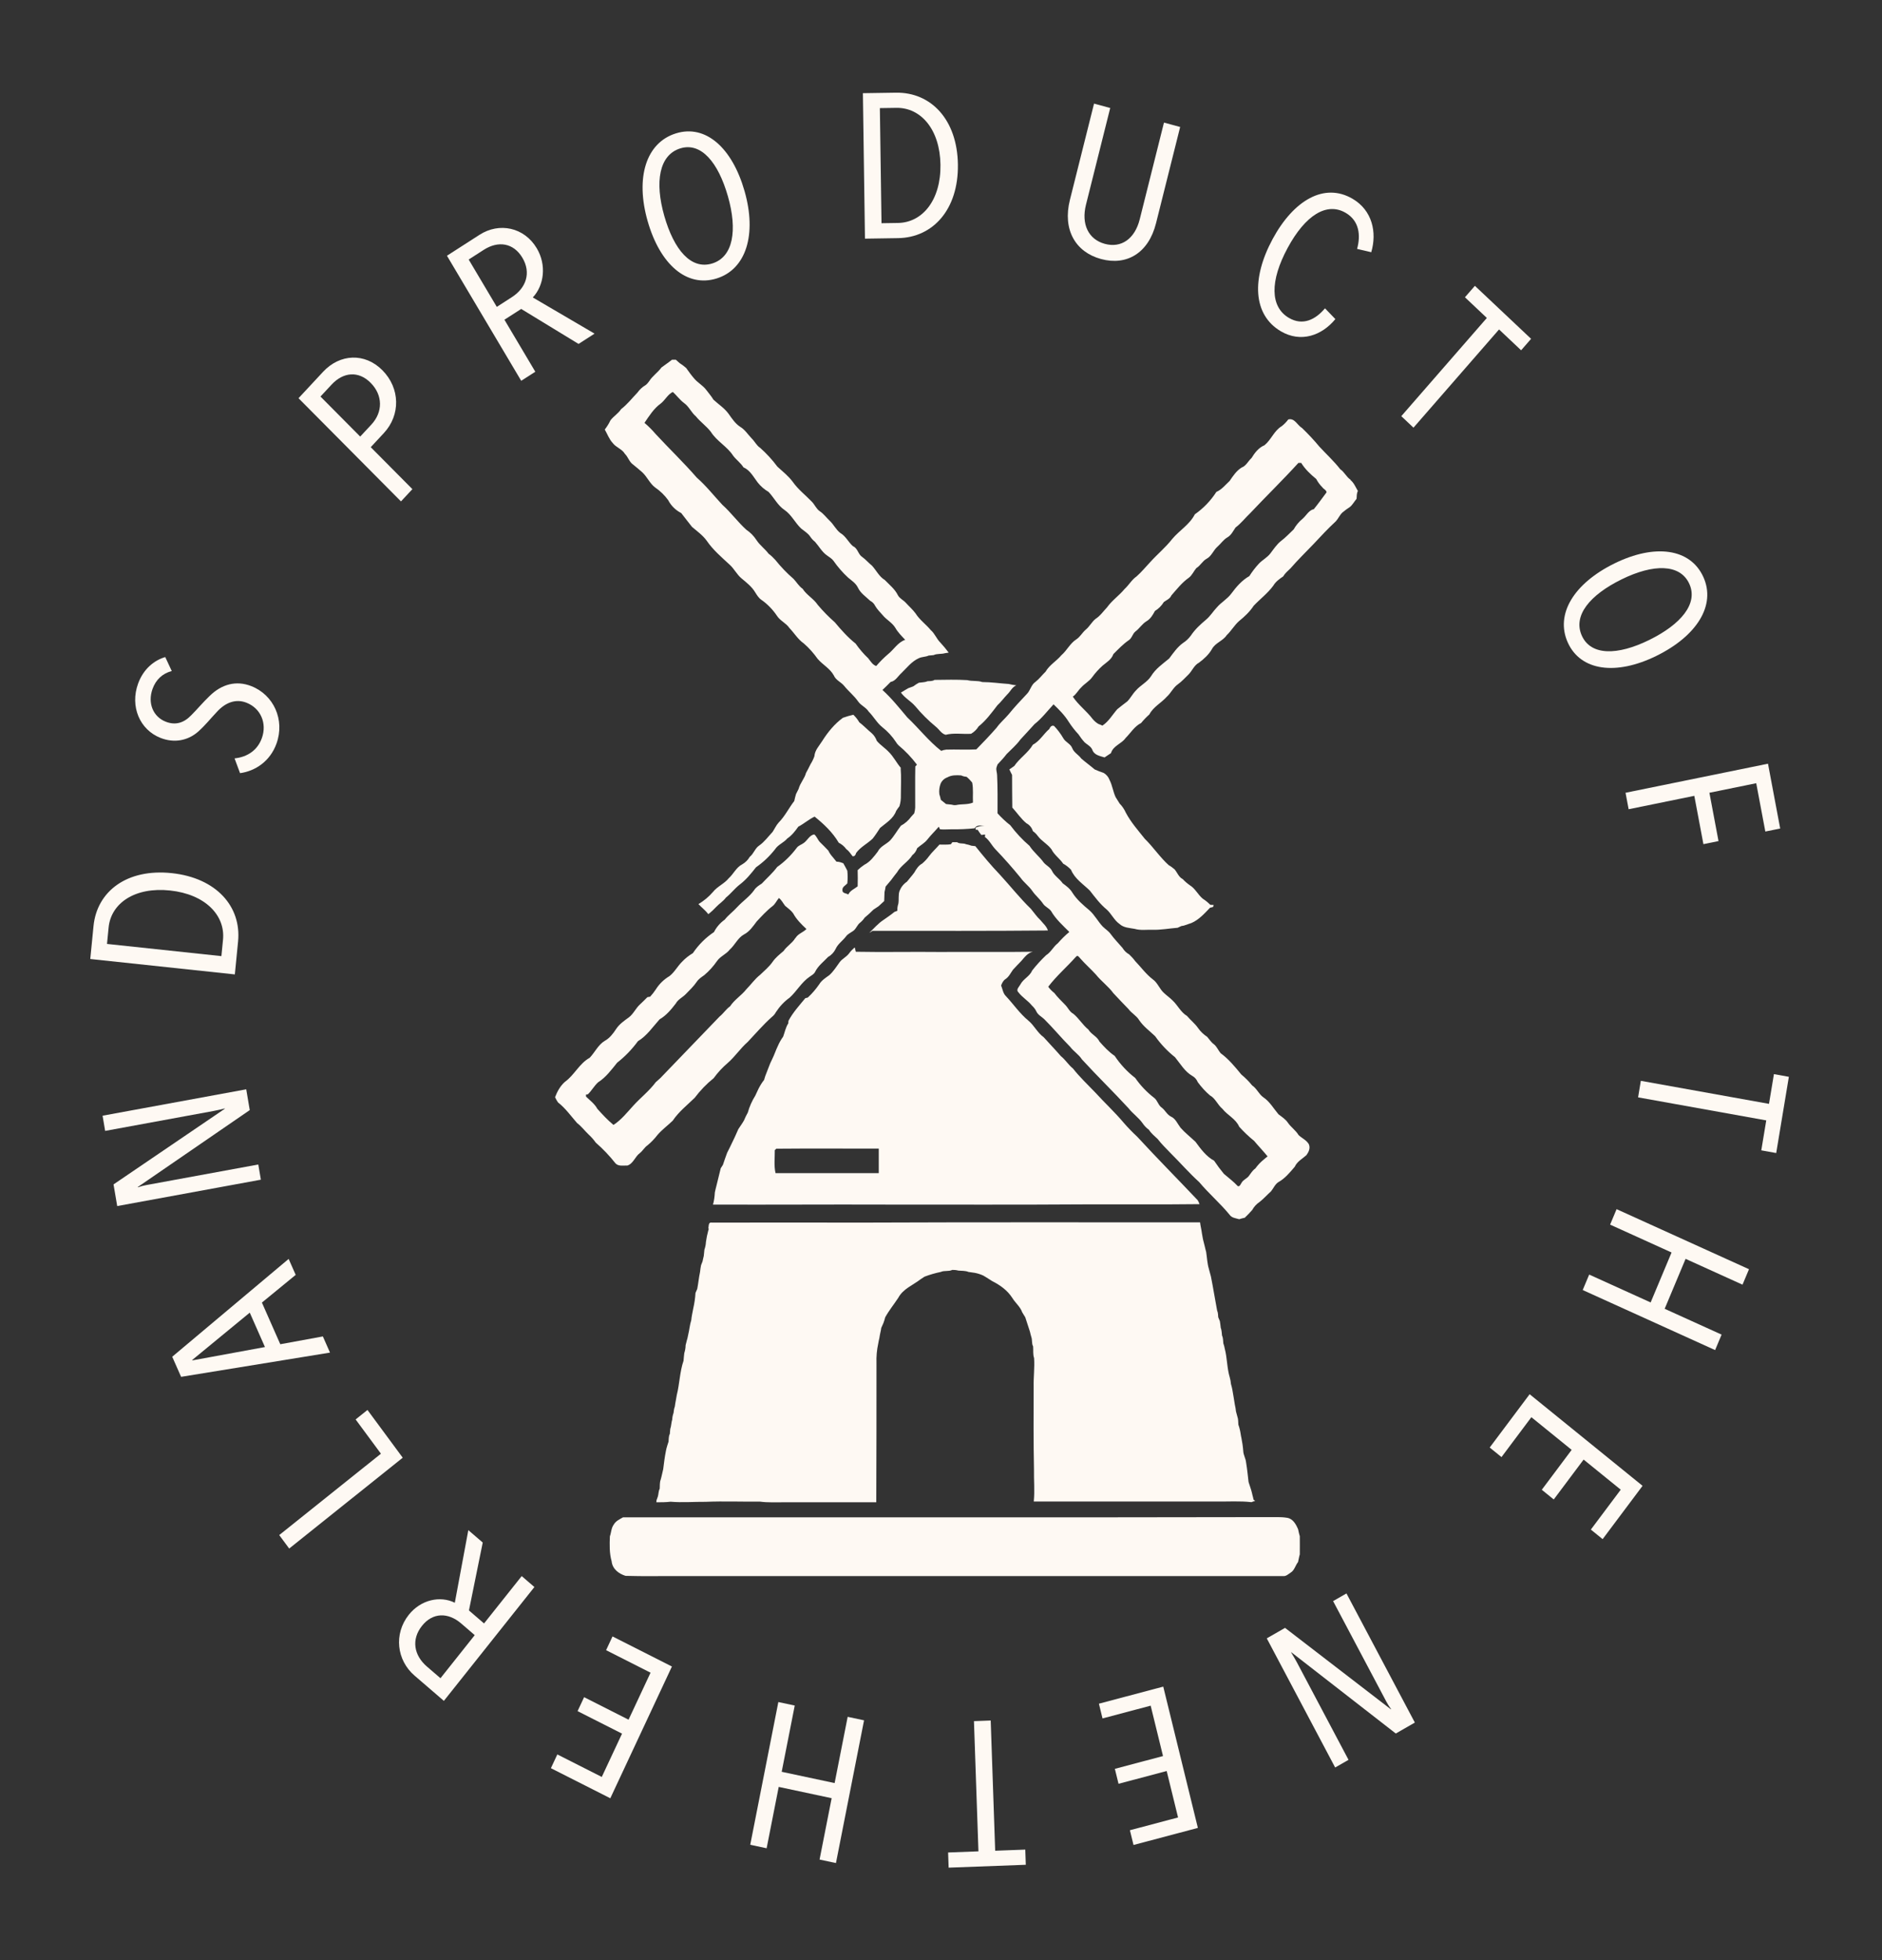 <svg width="147" height="153" viewBox="0 0 147 153" fill="none" xmlns="http://www.w3.org/2000/svg">
<rect x="0" y="0" width="147" height="153" fill="#333333" stroke="none"/>
<path d="M23.317 31.084L25.233 29.025C26.547 27.614 28.495 27.519 29.866 28.899C31.262 30.305 31.296 32.395 29.982 33.806L28.958 34.907L32.211 38.182L31.32 39.14L23.317 31.084ZM25.032 30.954L28.135 34.079L29.003 33.147C29.919 32.163 29.91 30.849 28.95 29.883C28.003 28.93 26.815 29.038 25.899 30.022L25.032 30.954Z" fill="#FEF9F3"/>
<path d="M45.19 26.847L40.71 24.116L40.591 24.193L39.4 24.957L41.812 29.018L40.711 29.725L34.911 19.963L37.456 18.328C39.003 17.333 40.952 17.741 41.928 19.383C42.696 20.676 42.51 22.266 41.616 23.219L46.44 26.044L45.19 26.847ZM38.804 23.954L39.979 23.198C41.096 22.481 41.502 21.296 40.806 20.125C40.11 18.954 38.915 18.777 37.784 19.503L36.608 20.259L38.804 23.954Z" fill="#FEF9F3"/>
<path d="M52.801 10.41C55.116 9.693 57.188 11.533 58.156 14.917C59.124 18.301 58.284 21.023 55.969 21.739C53.637 22.46 51.554 20.643 50.586 17.259C49.618 13.875 50.453 11.136 52.801 10.41ZM53.137 11.583C51.481 12.095 51.128 14.204 51.887 16.857C52.646 19.509 53.977 21.078 55.633 20.566C57.272 20.058 57.614 17.972 56.855 15.319C56.096 12.667 54.759 11.081 53.137 11.583Z" fill="#FEF9F3"/>
<path d="M67.399 7.274L69.981 7.235C72.722 7.192 74.769 9.337 74.82 12.838C74.87 16.34 72.884 18.547 70.143 18.589L67.561 18.629L67.399 7.274ZM68.725 8.439L68.853 17.424L70.144 17.404C72.054 17.374 73.497 15.618 73.458 12.859C73.418 10.1 71.926 8.39 70.016 8.419L68.725 8.439Z" fill="#FEF9F3"/>
<path d="M92.18 9.912L90.295 17.427C89.71 19.76 88 20.762 86.002 20.22C84.005 19.678 82.984 17.935 83.569 15.602L85.454 8.088L86.717 8.43L84.824 15.979C84.441 17.506 85.019 18.689 86.299 19.036C87.58 19.384 88.64 18.645 89.023 17.118L90.916 9.57L92.18 9.912Z" fill="#FEF9F3"/>
<path d="M105.645 15.516C107.187 16.418 107.565 18.134 107.106 19.688L106 19.43C106.291 18.372 106.179 17.241 105.11 16.616C103.629 15.75 101.956 16.799 100.577 19.351C99.189 21.918 99.195 23.95 100.676 24.816C101.761 25.45 102.756 24.947 103.493 24.067L104.303 24.909C103.246 26.196 101.608 26.773 100.05 25.863C97.852 24.577 97.744 21.729 99.401 18.663C101.05 15.614 103.446 14.23 105.645 15.516Z" fill="#FEF9F3"/>
<path d="M118.812 27.343L117.088 25.717L110.405 33.384L109.453 32.486L116.135 24.819L114.424 23.205L115.202 22.312L119.591 26.449L118.812 27.343Z" fill="#FEF9F3"/>
<path d="M133.046 45.04C134.049 47.246 132.537 49.644 129.379 51.198C126.22 52.751 123.465 52.372 122.462 50.166C121.452 47.944 122.94 45.538 126.099 43.984C129.257 42.431 132.028 42.802 133.046 45.04ZM131.951 45.578C131.233 44.001 129.139 44.006 126.663 45.224C124.186 46.442 122.84 48.05 123.557 49.628C124.267 51.19 126.339 51.175 128.815 49.958C131.291 48.74 132.654 47.124 131.951 45.578Z" fill="#FEF9F3"/>
<path d="M137.887 64.909L137.176 61.138L133.519 61.883L134.23 65.655L133.051 65.895L132.34 62.123L127.21 63.169L126.968 61.883L138.095 59.615L139.048 64.673L137.887 64.909Z" fill="#FEF9F3"/>
<path d="M137.571 89.796L137.959 87.458L127.949 85.66L128.163 84.369L138.173 86.167L138.559 83.846L139.725 84.056L138.737 90.006L137.571 89.796Z" fill="#FEF9F3"/>
<path d="M123.623 100.7L124.129 99.493L128.929 101.669L130.563 97.77L125.763 95.594L126.269 94.387L136.611 99.075L136.105 100.282L131.659 98.266L130.025 102.165L134.471 104.18L133.965 105.388L123.623 100.7Z" fill="#FEF9F3"/>
<path d="M124.259 119.399L126.593 116.285L123.694 113.935L121.36 117.048L120.426 116.291L122.76 113.177L119.613 110.626L117.279 113.74L116.359 112.994L119.478 108.833L128.298 115.984L125.179 120.145L124.259 119.399Z" fill="#FEF9F3"/>
<path d="M98.945 127.89L100.373 127.072L108.646 133.435L108.653 133.411C108.515 133.225 108.392 133.031 108.284 132.828L104.126 124.982L105.17 124.384L110.512 134.464L109.023 135.318L100.86 128.973L100.853 128.998C101.009 129.255 101.157 129.496 101.298 129.762L105.331 137.373L104.287 137.971L98.945 127.89Z" fill="#FEF9F3"/>
<path d="M88.255 142.868L92.016 141.871L91.128 138.246L87.367 139.243L87.08 138.075L90.841 137.078L89.877 133.144L86.116 134.141L85.834 132.99L90.86 131.658L93.564 142.687L88.537 144.019L88.255 142.868Z" fill="#FEF9F3"/>
<path d="M74.055 144.605L76.424 144.516L76.074 134.352L77.382 134.303L77.732 144.468L80.083 144.38L80.124 145.565L74.096 145.789L74.055 144.605Z" fill="#FEF9F3"/>
<path d="M60.795 132.862L62.076 133.135L61.057 138.306L65.191 139.187L66.21 134.016L67.49 134.288L65.295 145.43L64.015 145.157L64.959 140.367L60.824 139.486L59.88 144.276L58.6 144.003L60.795 132.862Z" fill="#FEF9F3"/>
<path d="M43.532 136.951L47.004 138.708L48.586 135.328L45.114 133.571L45.624 132.482L49.096 134.239L50.813 130.57L47.341 128.813L47.843 127.74L52.483 130.088L47.67 140.373L43.03 138.025L43.532 136.951Z" fill="#FEF9F3"/>
<path d="M37.706 120.411L36.629 125.71L36.736 125.803L37.808 126.726L40.749 123.03L41.741 123.884L34.67 132.77L32.378 130.797C30.984 129.597 30.741 127.546 31.93 126.051C32.867 124.874 34.375 124.54 35.525 125.11L36.58 119.442L37.706 120.411ZM37.081 127.639L36.022 126.728C35.017 125.862 33.808 125.848 32.96 126.914C32.112 127.98 32.327 129.214 33.346 130.091L34.405 131.002L37.081 127.639Z" fill="#FEF9F3"/>
<path d="M29.754 113.476L27.777 110.802L28.703 110.062L31.457 113.789L22.588 120.879L21.81 119.827L29.754 113.476Z" fill="#FEF9F3"/>
<path d="M20.457 101.679L21.893 104.931L25.219 104.322L25.776 105.584L14.146 107.476L13.452 105.907L22.546 98.271L23.096 99.517L20.457 101.679ZM19.509 102.465L15.014 106.16L15.028 106.192L20.695 105.151L19.509 102.465Z" fill="#FEF9F3"/>
<path d="M19.233 85.032L19.508 86.654L10.752 92.666L10.772 92.681C10.992 92.604 11.216 92.545 11.442 92.504L20.175 90.901L20.376 92.087L9.155 94.146L8.868 92.455L17.57 86.542L17.549 86.528C17.257 86.6 16.981 86.668 16.685 86.722L8.213 88.278L8.012 87.092L19.233 85.032Z" fill="#FEF9F3"/>
<path d="M7.051 74.86L7.304 72.29C7.573 69.562 9.934 67.786 13.416 68.157C16.899 68.528 18.864 70.765 18.596 73.493L18.343 76.063L7.051 74.86ZM8.358 73.683L17.293 74.635L17.419 73.35C17.606 71.449 16.027 69.804 13.283 69.512C10.539 69.22 8.672 70.497 8.484 72.398L8.358 73.683Z" fill="#FEF9F3"/>
<path d="M10.785 53.365C11.206 52.201 12.069 51.532 12.908 51.291L13.416 52.382C12.711 52.562 12.182 53.038 11.917 53.77C11.508 54.901 11.973 55.956 12.945 56.336C13.702 56.633 14.357 56.433 14.929 55.84C15.46 55.308 15.805 54.873 16.381 54.32C17.311 53.412 18.442 53.094 19.628 53.558C21.374 54.241 22.269 56.186 21.595 58.049C21.096 59.429 19.937 60.191 18.75 60.353L18.321 59.199C19.318 59.095 20.11 58.569 20.452 57.621C20.873 56.456 20.357 55.286 19.253 54.854C18.429 54.532 17.611 54.82 16.918 55.593C16.369 56.175 16.074 56.573 15.488 57.103C14.685 57.814 13.614 58.022 12.543 57.603C10.912 56.965 10.142 55.145 10.785 53.365Z" fill="#FEF9F3"/>
<path d="M105.484 37.443C105.161 37.231 105.008 36.843 104.686 36.63C104.193 35.994 103.598 35.456 103.054 34.864C102.63 34.351 102.179 33.874 101.704 33.415C101.33 33.194 101.126 32.611 100.625 32.743C100.472 32.946 100.302 33.123 100.106 33.273C99.52 33.618 99.291 34.333 98.764 34.758C98.314 34.943 98.008 35.341 97.753 35.756C97.49 35.994 97.328 36.374 96.98 36.498C96.581 36.745 96.309 37.152 96.046 37.541C95.714 37.85 95.425 38.221 95.009 38.398C94.567 39.087 93.998 39.679 93.327 40.147C92.919 40.951 92.121 41.401 91.56 42.073C91.05 42.727 90.404 43.257 89.852 43.867C89.495 44.246 89.164 44.653 88.773 44.997C88.399 45.254 88.17 45.678 87.839 45.978C87.414 46.491 86.862 46.862 86.471 47.409C86.174 47.719 85.936 48.081 85.57 48.311C85.273 48.549 85.103 48.911 84.806 49.15C84.534 49.38 84.372 49.715 84.067 49.91C83.582 50.219 83.336 50.776 82.903 51.147C82.52 51.606 81.977 51.898 81.671 52.428C81.399 52.693 81.17 53.002 80.872 53.232C80.541 53.453 80.481 53.903 80.201 54.177C79.717 54.69 79.233 55.202 78.782 55.759C78.477 56.121 78.111 56.421 77.839 56.81C77.329 57.393 76.794 57.95 76.259 58.498C75.478 58.542 74.687 58.489 73.906 58.515C73.77 58.533 73.642 58.559 73.515 58.612C72.529 57.844 71.765 56.845 70.864 55.997C70.244 55.264 69.641 54.504 68.927 53.859C69.148 53.656 69.352 53.444 69.564 53.232C69.938 53.17 70.134 52.79 70.397 52.551C70.83 52.136 71.204 51.633 71.756 51.385C72.003 51.261 72.292 51.288 72.538 51.173C72.665 51.164 72.793 51.147 72.92 51.138C73.201 51.005 73.523 51.076 73.812 50.988L74.101 50.944C73.897 50.67 73.676 50.404 73.447 50.157C73.15 49.866 73.014 49.45 72.699 49.185C72.317 48.726 71.824 48.381 71.51 47.878C71.281 47.568 70.992 47.321 70.737 47.038C70.55 46.835 70.27 46.72 70.134 46.464C69.896 45.978 69.471 45.651 69.106 45.271C68.672 45.015 68.452 44.529 68.112 44.158C67.848 43.946 67.619 43.672 67.347 43.478C67.024 43.275 66.999 42.789 66.625 42.638C66.268 42.329 66.064 41.852 65.648 41.614C65.3 41.357 65.121 40.942 64.807 40.651C64.544 40.403 64.331 40.103 64.034 39.908C63.754 39.723 63.635 39.378 63.397 39.149C62.904 38.636 62.335 38.203 61.927 37.62C61.587 37.161 61.137 36.807 60.721 36.427C60.321 35.888 59.871 35.403 59.378 34.961C59.098 34.784 58.953 34.457 58.716 34.227C58.418 33.918 58.189 33.538 57.815 33.317C57.433 33.07 57.178 32.681 56.914 32.31C56.592 31.86 56.124 31.568 55.725 31.197C55.564 30.923 55.351 30.693 55.164 30.437C54.893 30.075 54.485 29.872 54.204 29.527C53.983 29.271 53.788 28.997 53.593 28.723C53.431 28.582 53.261 28.458 53.083 28.343C52.981 28.255 52.888 28.166 52.786 28.078H52.488C52.225 28.299 51.936 28.476 51.664 28.688C51.384 29.076 50.968 29.341 50.713 29.748C50.636 29.863 50.543 29.969 50.432 30.057C50.186 30.199 49.965 30.402 49.795 30.64C49.37 31.082 48.997 31.568 48.512 31.939C48.291 32.284 47.926 32.487 47.68 32.814C47.561 33.07 47.408 33.309 47.238 33.529C47.442 33.883 47.578 34.28 47.858 34.581C48.121 34.934 48.58 35.04 48.81 35.429C49.065 35.676 49.15 36.065 49.455 36.268C49.693 36.471 49.94 36.657 50.169 36.869C50.551 37.222 50.755 37.744 51.172 38.053C51.562 38.318 51.911 38.654 52.191 39.042C52.42 39.484 52.777 39.829 53.21 40.05C53.482 40.412 53.771 40.765 54.051 41.128C54.442 41.463 54.884 41.773 55.198 42.206C55.691 42.93 56.362 43.495 56.991 44.079C57.348 44.397 57.552 44.847 57.917 45.148C58.308 45.474 58.733 45.801 58.996 46.252C59.123 46.455 59.259 46.676 59.463 46.818C59.947 47.153 60.364 47.586 60.695 48.081C60.95 48.47 61.4 48.638 61.655 49.017C62.037 49.415 62.326 49.91 62.785 50.228C63.193 50.581 63.55 50.988 63.864 51.429C64.255 51.889 64.832 52.18 65.13 52.728C65.291 53.108 65.699 53.241 65.937 53.541C66.277 53.965 66.71 54.301 67.024 54.751C67.245 55.078 67.644 55.211 67.857 55.555C68.239 55.935 68.494 56.43 68.919 56.766C69.335 57.093 69.692 57.481 69.989 57.932C70.04 58.029 70.117 58.118 70.193 58.188C70.728 58.63 71.204 59.134 71.621 59.69L71.493 59.832C71.468 60.901 71.493 61.97 71.484 63.039C71.476 63.189 71.451 63.348 71.408 63.489C71.323 63.578 71.247 63.666 71.17 63.754C70.958 64.046 70.686 64.284 70.372 64.452C70.074 64.832 69.845 65.265 69.514 65.619C69.199 65.919 68.757 66.069 68.562 66.476C68.265 66.864 67.959 67.28 67.517 67.501C67.33 67.624 67.152 67.766 66.99 67.925C67.007 68.349 66.999 68.773 66.99 69.188C66.744 69.391 66.404 69.506 66.26 69.824C66.098 69.718 65.775 69.745 65.801 69.471C65.784 69.223 66.047 69.117 66.183 68.958C66.217 68.631 66.217 68.296 66.183 67.969C66.09 67.766 65.971 67.58 65.869 67.386L65.767 67.35C65.631 67.297 65.487 67.262 65.334 67.262C65.24 67.147 65.147 67.032 65.062 66.926C64.917 66.767 64.79 66.591 64.697 66.396C64.484 66.166 64.263 65.954 64.042 65.734C63.873 65.557 63.796 65.292 63.601 65.133C63.244 65.186 63.074 65.583 62.802 65.787C62.615 65.937 62.36 65.99 62.224 66.193C61.791 66.767 61.281 67.271 60.704 67.677C60.347 68.154 59.905 68.543 59.497 68.976C59.276 69.117 59.047 69.259 58.903 69.488C58.537 70.001 58.019 70.337 57.594 70.796C57.28 71.149 56.898 71.415 56.609 71.786C56.26 72.033 55.963 72.369 55.768 72.757C55.122 73.19 54.561 73.747 54.12 74.401C53.814 74.586 53.525 74.807 53.278 75.072C52.922 75.417 52.692 75.885 52.293 76.194C51.86 76.451 51.494 76.804 51.222 77.237C51.087 77.44 50.942 77.626 50.781 77.802L50.568 77.838C50.39 78.032 50.186 78.209 49.999 78.394C49.659 78.695 49.481 79.145 49.115 79.419C48.75 79.684 48.376 79.94 48.121 80.329C47.884 80.691 47.612 81.045 47.238 81.248C46.72 81.557 46.465 82.149 46.057 82.573C45.25 83.015 44.868 83.916 44.129 84.446C43.772 84.755 43.525 85.197 43.355 85.648C43.415 85.789 43.5 85.931 43.585 86.054C44.163 86.505 44.596 87.115 45.072 87.662C45.411 87.918 45.666 88.263 45.981 88.564C46.184 88.749 46.371 88.961 46.533 89.191C47.102 89.686 47.62 90.233 48.087 90.825C48.334 91.064 48.699 90.967 48.997 90.984C49.464 90.843 49.6 90.286 49.974 90.013C50.203 89.836 50.339 89.562 50.577 89.403C50.866 89.164 51.129 88.89 51.358 88.59C51.715 88.175 52.157 87.857 52.548 87.477C53.015 86.779 53.678 86.266 54.264 85.692C54.697 85.118 55.19 84.605 55.742 84.164C56.065 83.722 56.43 83.324 56.847 82.971C57.416 82.476 57.832 81.831 58.401 81.336C59.021 80.683 59.608 79.993 60.279 79.393C60.415 79.287 60.525 79.163 60.602 79.013C60.891 78.571 61.247 78.182 61.672 77.882C62.233 77.378 62.607 76.671 63.235 76.247C63.388 76.132 63.584 76.044 63.669 75.859C63.906 75.382 64.331 75.072 64.688 74.692C64.934 74.56 65.138 74.339 65.266 74.083C65.444 73.676 65.835 73.429 66.09 73.084C66.217 72.908 66.43 72.819 66.6 72.696C66.871 72.537 66.948 72.183 67.203 72.006C67.33 71.9 67.441 71.777 67.534 71.635C67.772 71.441 68.001 71.229 68.222 71.008C68.358 70.92 68.494 70.831 68.621 70.743C68.766 70.602 68.919 70.469 69.063 70.337C69.072 70.098 69.08 69.859 69.089 69.63C69.123 69.488 69.157 69.347 69.174 69.206C69.318 69.029 69.463 68.87 69.607 68.693C69.751 68.481 69.921 68.287 70.074 68.084C70.372 67.553 70.941 67.271 71.264 66.749C71.442 66.617 71.57 66.423 71.638 66.211C71.901 65.972 72.224 65.813 72.445 65.521C72.716 65.177 73.039 64.868 73.328 64.532L73.421 64.735C73.719 64.762 74.016 64.735 74.322 64.735C74.925 64.744 75.528 64.718 76.123 64.656C76.293 64.373 76.624 64.444 76.905 64.452C76.658 64.452 76.421 64.514 76.191 64.611L76.217 64.77H76.361C76.446 64.912 76.548 65.044 76.65 65.177L76.947 65.141C76.947 65.186 76.93 65.283 76.93 65.336C77.27 65.575 77.448 65.972 77.729 66.272C78.417 66.988 79.08 67.739 79.708 68.508C79.98 68.897 80.371 69.162 80.634 69.55C80.881 69.912 81.229 70.178 81.475 70.549C81.637 70.787 81.926 70.884 82.096 71.114C82.461 71.75 83.013 72.236 83.523 72.749C83.2 73.014 82.903 73.314 82.622 73.632C82.274 73.897 82.087 74.33 81.713 74.56C81.323 74.931 80.957 75.329 80.626 75.752C80.43 76.221 79.929 76.406 79.7 76.848C79.606 77.025 79.335 77.254 79.538 77.449C79.844 77.855 80.286 78.103 80.6 78.491C80.745 78.624 80.872 78.783 80.957 78.969C81.085 79.234 81.356 79.357 81.56 79.552C82.266 80.25 82.894 81.018 83.591 81.716C83.863 82.079 84.262 82.308 84.508 82.697C85.698 83.996 86.955 85.215 88.144 86.505C88.476 86.929 88.926 87.229 89.24 87.671C89.376 87.874 89.546 88.051 89.742 88.192C89.92 88.475 90.175 88.678 90.421 88.908C90.727 89.306 91.084 89.65 91.432 90.013C92.18 90.755 92.877 91.559 93.667 92.274C94.414 93.167 95.298 93.918 96.037 94.819C96.207 95.075 96.53 95.093 96.793 95.172C96.938 95.128 97.082 95.084 97.226 95.057C97.43 94.863 97.626 94.66 97.812 94.448C97.948 94.192 98.152 93.979 98.39 93.82C98.705 93.573 98.977 93.264 99.274 92.999C99.469 92.76 99.588 92.451 99.843 92.283C100.361 92 100.752 91.523 101.134 91.073C101.321 90.657 101.721 90.463 102.043 90.171C102.222 89.924 102.366 89.624 102.23 89.314C102.043 88.996 101.687 88.846 101.432 88.608C101.211 88.237 100.845 87.998 100.599 87.645C100.412 87.362 100.123 87.185 99.86 86.982C99.478 86.531 99.172 85.984 98.679 85.657C98.322 85.409 98.169 84.968 97.804 84.729C97.549 84.411 97.26 84.128 96.954 83.872C96.462 83.271 95.96 82.662 95.34 82.211C95.153 81.99 95.043 81.69 94.814 81.513C94.601 81.363 94.465 81.133 94.295 80.939C94.015 80.753 93.769 80.523 93.573 80.241C93.327 79.887 92.987 79.631 92.715 79.304C92.231 79.022 91.993 78.474 91.594 78.103C91.381 77.882 91.126 77.714 90.906 77.502C90.566 77.193 90.421 76.716 90.047 76.451C89.521 76.053 89.121 75.496 88.663 75.019C88.527 74.834 88.365 74.657 88.195 74.498C87.983 74.383 87.805 74.206 87.677 73.994C87.371 73.632 87.032 73.296 86.751 72.908C86.581 72.669 86.335 72.528 86.131 72.325C85.757 71.927 85.502 71.423 85.095 71.061C84.61 70.655 84.109 70.231 83.769 69.692C83.582 69.374 83.293 69.162 83.005 68.95C82.758 68.587 82.35 68.375 82.164 67.969C82.019 67.686 81.722 67.562 81.526 67.333C81.195 66.864 80.728 66.52 80.413 66.025C79.853 65.548 79.352 65.009 78.91 64.417C78.553 64.143 78.222 63.825 77.916 63.489C77.916 62.5 77.933 61.502 77.882 60.512C77.882 60.309 77.78 60.105 77.839 59.894L77.916 59.673C78.162 59.407 78.409 59.151 78.629 58.86C78.995 58.489 79.394 58.153 79.7 57.729C80.065 57.331 80.439 56.934 80.804 56.527C81.365 56.086 81.807 55.502 82.291 54.981C82.724 55.396 83.158 55.829 83.48 56.351C83.701 56.695 83.956 57.022 84.237 57.322C84.381 57.543 84.542 57.755 84.721 57.95C84.933 58.144 85.222 58.259 85.332 58.559C85.477 58.948 85.936 59.019 86.275 59.125C86.445 59.01 86.615 58.904 86.777 58.789C86.947 58.206 87.592 58.073 87.915 57.614C88.314 57.216 88.612 56.695 89.13 56.439C89.325 56.2 89.546 55.971 89.776 55.767C90.082 55.175 90.702 54.875 91.126 54.398C91.458 54.106 91.636 53.673 92.001 53.417C92.299 53.205 92.545 52.931 92.809 52.675C93.115 52.384 93.259 51.933 93.65 51.73C94.04 51.438 94.414 51.102 94.661 50.67C94.924 50.175 95.51 50.042 95.816 49.583C96.173 49.247 96.419 48.797 96.785 48.478C97.209 48.134 97.617 47.754 97.923 47.286C98.424 46.756 99.019 46.314 99.452 45.722C99.639 45.404 99.936 45.192 100.225 44.997C100.37 44.75 100.591 44.565 100.795 44.37C101.364 43.708 101.992 43.107 102.596 42.471C103.165 41.861 103.734 41.251 104.346 40.686C104.533 40.483 104.643 40.2 104.855 40.006C105.042 39.846 105.238 39.705 105.442 39.573C105.654 39.396 105.781 39.149 105.96 38.937C105.977 38.733 105.96 38.512 106.062 38.327C105.883 38.026 105.756 37.691 105.484 37.47V37.443ZM68.46 51.995C68.163 51.915 68.001 51.615 67.814 51.385C67.449 51.041 67.118 50.652 66.829 50.237C66.226 49.76 65.699 49.168 65.206 48.576C64.731 48.16 64.28 47.701 63.872 47.215C63.55 46.729 63.006 46.455 62.692 45.96C62.394 45.757 62.224 45.439 61.978 45.183C61.46 44.741 60.992 44.246 60.559 43.708C60.398 43.531 60.228 43.363 60.032 43.222C59.752 42.842 59.353 42.568 59.089 42.161C58.877 41.834 58.605 41.56 58.291 41.349C57.628 40.748 57.093 40.006 56.422 39.405C55.759 38.698 55.156 37.92 54.425 37.284C53.397 36.1 52.276 35.031 51.214 33.883C50.942 33.565 50.653 33.273 50.339 33.008C50.713 32.46 51.069 31.886 51.613 31.497C51.953 31.232 52.174 30.764 52.556 30.596C52.854 30.87 53.1 31.215 53.431 31.462C53.814 31.727 53.992 32.195 54.349 32.496C54.706 32.938 55.173 33.255 55.521 33.706C55.989 34.448 56.796 34.846 57.263 35.57C57.509 35.897 57.849 36.127 58.07 36.48C58.588 36.701 58.852 37.231 59.183 37.664C59.421 37.965 59.71 38.212 60.032 38.398C60.466 38.857 60.746 39.458 61.281 39.811C61.825 40.182 62.105 40.818 62.581 41.26C62.828 41.463 63.125 41.631 63.303 41.914C63.405 42.064 63.524 42.188 63.66 42.294C63.974 42.647 64.204 43.089 64.603 43.363C64.773 43.495 64.968 43.593 65.096 43.769C65.436 44.255 65.818 44.697 66.251 45.095C66.523 45.324 66.837 45.519 67.007 45.863C67.211 46.305 67.627 46.57 67.967 46.897C68.137 46.985 68.273 47.118 68.358 47.295C68.52 47.577 68.749 47.789 68.953 48.028C69.25 48.39 69.692 48.602 69.938 49.017C70.142 49.371 70.431 49.654 70.703 49.945C70.125 50.139 69.819 50.705 69.361 51.067C69.029 51.35 68.724 51.659 68.443 51.986L68.46 51.995ZM62.114 73.234C61.876 73.632 61.46 73.853 61.205 74.233C60.899 74.498 60.576 74.745 60.347 75.081C60.075 75.47 59.71 75.77 59.37 76.097C58.962 76.415 58.656 76.857 58.291 77.228C57.908 77.714 57.365 78.032 57.025 78.553C56.711 78.774 56.507 79.11 56.209 79.348C54.663 80.948 53.126 82.547 51.588 84.146C51.469 84.261 51.341 84.367 51.222 84.473C50.713 85.162 50.033 85.683 49.464 86.311C48.98 86.841 48.521 87.424 47.918 87.812C47.459 87.433 47.06 87 46.66 86.558C46.448 86.169 46.091 85.904 45.777 85.604C45.777 85.559 45.768 85.489 45.768 85.445L45.921 85.418C46.218 85.135 46.414 84.756 46.72 84.482C47.323 84.102 47.756 83.51 48.206 82.953C48.818 82.476 49.362 81.911 49.829 81.275C50.526 80.859 50.985 80.161 51.52 79.569C52.029 79.278 52.429 78.801 52.786 78.332C52.964 78.005 53.321 77.855 53.567 77.599C53.865 77.29 54.179 76.998 54.417 76.645C54.57 76.415 54.791 76.274 55.003 76.124C55.385 75.805 55.717 75.434 56.005 75.019C56.269 74.639 56.719 74.489 56.999 74.127C57.407 73.765 57.628 73.208 58.112 72.943C58.546 72.722 58.818 72.307 59.106 71.927C59.497 71.512 59.888 71.079 60.338 70.734C60.559 70.566 60.661 70.301 60.84 70.098C61.052 70.257 61.162 70.504 61.324 70.708C61.536 70.893 61.774 71.052 61.944 71.282C62.207 71.768 62.59 72.148 62.989 72.519C62.725 72.793 62.335 72.881 62.139 73.217L62.114 73.234ZM75.996 62.65C75.571 62.827 75.112 62.747 74.679 62.844C74.56 62.862 74.433 62.844 74.314 62.809L73.897 62.765C73.761 62.65 73.625 62.544 73.49 62.438C73.456 62.288 73.422 62.146 73.371 61.996C73.337 61.714 73.371 61.431 73.472 61.166C73.575 60.936 73.77 60.759 73.999 60.68C74.331 60.494 74.713 60.503 75.078 60.53C75.206 60.591 75.35 60.627 75.495 60.636C75.656 60.768 75.8 60.918 75.936 61.086C76.038 61.599 75.97 62.129 75.996 62.65ZM84.05 74.692C84.152 74.507 84.296 74.719 84.372 74.807C84.763 75.258 85.205 75.638 85.604 76.079C86.021 76.601 86.573 76.99 86.964 77.528C87.354 77.935 87.737 78.359 88.144 78.765C88.382 79.092 88.765 79.278 88.977 79.631C89.317 80.135 89.801 80.479 90.226 80.886C90.668 81.513 91.194 82.061 91.781 82.529C92.197 83.041 92.545 83.651 93.131 83.987C93.327 84.093 93.471 84.27 93.556 84.473C93.837 84.853 94.151 85.206 94.508 85.507C94.933 85.736 95.102 86.24 95.476 86.549C95.876 87.061 96.521 87.327 96.793 87.954C97.15 88.351 97.541 88.722 97.957 89.058C98.297 89.465 98.671 89.853 99.01 90.269C98.909 90.339 98.823 90.419 98.73 90.498C98.475 90.702 98.246 90.94 98.05 91.214C97.829 91.364 97.694 91.603 97.532 91.815C97.362 92.018 97.099 92.097 96.972 92.336C96.895 92.442 96.844 92.636 96.683 92.592C96.351 92.23 95.96 91.947 95.595 91.629C95.323 91.302 95.068 90.958 94.831 90.604C94.219 90.278 93.786 89.686 93.378 89.129C92.987 88.758 92.562 88.431 92.205 88.025C91.968 87.715 91.823 87.318 91.458 87.159C91.152 87.008 91.016 86.673 90.753 86.47C90.464 86.284 90.413 85.886 90.141 85.692C89.58 85.259 89.079 84.738 88.671 84.146C88.051 83.669 87.507 83.086 87.066 82.423C86.607 82.114 86.233 81.707 85.876 81.301C85.689 80.895 85.231 80.744 85.01 80.365C84.568 80.011 84.279 79.499 83.837 79.136C83.557 78.995 83.429 78.677 83.217 78.456C82.92 78.147 82.605 77.855 82.35 77.511C82.172 77.378 82.011 77.21 81.875 77.025C82.529 76.168 83.344 75.47 84.05 74.675V74.692ZM102.587 39.749C102.205 39.864 102.026 40.253 101.738 40.5C101.457 40.73 101.228 41.004 101.049 41.322C100.718 41.631 100.412 41.967 100.055 42.232C99.724 42.497 99.486 42.859 99.231 43.195C98.976 43.531 98.603 43.708 98.331 43.999C98.05 44.299 97.804 44.626 97.583 44.971C97.005 45.298 96.564 45.81 96.173 46.34C95.859 46.764 95.391 47.012 95.052 47.409C94.754 47.719 94.533 48.099 94.202 48.372C93.76 48.743 93.335 49.132 93.013 49.618C92.843 49.848 92.639 50.042 92.401 50.193C91.959 50.511 91.645 50.97 91.322 51.403C90.812 51.827 90.251 52.207 89.903 52.79C89.597 53.258 89.079 53.488 88.722 53.903C88.467 54.16 88.306 54.495 88.051 54.751C87.788 54.955 87.524 55.149 87.269 55.361C86.887 55.794 86.598 56.324 86.106 56.642C86.004 56.589 85.893 56.545 85.791 56.51C85.621 56.412 85.477 56.28 85.349 56.13C84.874 55.502 84.228 55.034 83.795 54.38C84.067 54.195 84.211 53.886 84.449 53.665C84.712 53.364 85.086 53.179 85.315 52.852C85.553 52.525 85.825 52.225 86.123 51.959C86.437 51.694 86.819 51.482 86.964 51.058C87.346 50.678 87.72 50.281 88.17 49.972C88.416 49.813 88.459 49.477 88.68 49.3C89.003 49.062 89.215 48.691 89.563 48.487C89.861 48.311 90.047 48.001 90.209 47.692C90.489 47.524 90.727 47.286 90.906 46.994C91.109 46.844 91.381 46.747 91.492 46.482C91.917 45.996 92.324 45.474 92.851 45.103C93.115 44.909 93.233 44.591 93.446 44.344C93.76 44.158 93.921 43.796 94.244 43.619C94.635 43.416 94.771 42.956 95.094 42.674C95.357 42.444 95.561 42.126 95.867 41.949C96.164 41.781 96.317 41.455 96.504 41.181C96.938 40.854 97.277 40.412 97.668 40.041C98.909 38.724 100.2 37.47 101.415 36.136H101.636C101.941 36.63 102.366 37.028 102.808 37.39C102.935 37.629 103.097 37.85 103.284 38.035C103.377 38.177 103.607 38.256 103.615 38.433C103.275 38.883 102.952 39.343 102.596 39.776L102.587 39.749Z" fill="#FEF9F3"/>
<path d="M72.427 53.188C72.215 53.267 71.994 53.259 71.773 53.294C71.628 53.373 71.484 53.462 71.348 53.568C71.212 53.621 71.085 53.674 70.949 53.718C70.753 53.824 70.567 53.948 70.371 54.063C70.677 54.495 71.153 54.734 71.493 55.132C71.977 55.715 72.512 56.245 73.09 56.722C73.353 56.925 73.523 57.27 73.863 57.358C74.508 57.19 75.188 57.323 75.851 57.279C76.089 57.137 76.293 56.943 76.437 56.704C77.015 56.245 77.457 55.635 77.907 55.052C78.187 54.796 78.408 54.487 78.671 54.213C78.918 53.983 79.054 53.63 79.385 53.497C79.181 53.471 78.986 53.444 78.79 53.391C78.102 53.347 77.414 53.241 76.726 53.241C76.352 53.108 75.944 53.197 75.553 53.091C74.704 53.038 73.854 53.064 72.996 53.073C72.818 53.188 72.605 53.161 72.402 53.179L72.427 53.188Z" fill="#FEF9F3"/>
<path d="M70.382 59.963C70.034 59.566 69.796 59.062 69.414 58.691C69.125 58.382 68.759 58.161 68.487 57.834C68.403 57.604 68.275 57.401 68.097 57.242C67.765 56.968 67.468 56.65 67.12 56.385C66.992 56.164 66.831 55.961 66.653 55.793C66.381 55.855 66.109 55.934 65.837 56.032C65.183 56.509 64.656 57.154 64.223 57.843C63.985 58.223 63.645 58.558 63.611 59.035C63.535 59.248 63.433 59.46 63.314 59.645L63.212 59.848L63.11 60.051C63.059 60.14 63.008 60.237 62.957 60.334C62.838 60.785 62.498 61.121 62.379 61.58C62.311 61.712 62.243 61.854 62.175 61.986C62.124 62.163 62.073 62.349 62.039 62.525C61.615 63.073 61.309 63.718 60.816 64.213C60.621 64.425 60.502 64.708 60.34 64.946C60 65.308 59.703 65.724 59.295 66.006C58.972 66.218 58.87 66.642 58.565 66.881C58.42 67.128 58.216 67.332 57.97 67.473C57.511 67.703 57.299 68.215 56.925 68.551C56.577 68.984 56.041 69.187 55.693 69.62C55.37 70 54.98 70.318 54.555 70.574C54.801 70.839 55.098 71.06 55.328 71.361C55.54 71.193 55.744 71.007 55.931 70.804C56.177 70.539 56.492 70.353 56.704 70.062C57.095 69.752 57.392 69.346 57.783 69.046C58.276 68.675 58.667 68.189 59.049 67.703C59.61 67.314 60.111 66.837 60.536 66.298C60.773 65.927 61.215 65.785 61.496 65.45C61.852 65.211 62.107 64.876 62.354 64.531C62.795 64.301 63.178 63.957 63.628 63.745C64.35 64.328 65.038 64.973 65.514 65.785C65.743 65.9 65.947 66.068 66.1 66.28C66.304 66.422 66.44 66.642 66.593 66.837C66.771 66.863 66.831 66.722 66.873 66.581C67.222 66.104 67.757 65.856 68.165 65.459C68.377 65.194 68.555 64.911 68.742 64.628C69.21 64.231 69.779 63.913 70 63.294C70.076 63.17 70.17 63.047 70.255 62.932C70.34 62.658 70.374 62.375 70.365 62.092C70.365 61.377 70.408 60.661 70.348 59.946L70.382 59.963Z" fill="#FEF9F3"/>
<path d="M79.061 63.029C79.434 63.435 79.74 63.912 80.174 64.266C80.412 64.389 80.598 64.61 80.675 64.876C80.828 64.981 80.955 65.114 81.066 65.264C81.363 65.662 81.83 65.891 82.128 66.298C82.349 66.74 82.773 67.014 83.045 67.42C83.275 67.544 83.478 67.703 83.657 67.897C83.946 68.604 84.617 69.019 85.127 69.523C85.534 70.044 85.934 70.583 86.443 70.998C86.817 71.334 87.021 71.829 87.437 72.12C87.769 72.43 88.219 72.43 88.635 72.509C89.086 72.642 89.561 72.562 90.02 72.58C90.674 72.597 91.328 72.474 91.983 72.421L92.272 72.288L92.467 72.253C92.662 72.182 92.866 72.12 93.062 72.05C93.639 71.802 94.081 71.308 94.514 70.857L94.744 70.804L94.803 70.645L94.531 70.627C94.353 70.45 94.166 70.291 93.954 70.159C93.571 69.85 93.367 69.364 92.943 69.108C92.739 68.966 92.552 68.807 92.382 68.622C92.068 68.471 91.957 68.109 91.745 67.862C91.6 67.738 91.447 67.623 91.286 67.535C90.598 66.916 90.08 66.121 89.417 65.476C88.899 64.823 88.338 64.195 87.939 63.444C87.82 63.179 87.658 62.932 87.454 62.728C87.353 62.561 87.242 62.393 87.14 62.225C86.936 61.792 86.885 61.306 86.664 60.882C86.579 60.652 86.418 60.458 86.206 60.334C85.968 60.255 85.73 60.166 85.5 60.06C85.161 59.769 84.795 59.504 84.456 59.212C84.243 58.912 83.886 58.753 83.75 58.399C83.614 58.046 83.215 57.94 83.045 57.613C82.841 57.268 82.603 56.95 82.332 56.668C82.153 56.588 82.026 56.747 81.958 56.906C81.507 57.295 81.21 57.852 80.675 58.134C80.293 58.779 79.638 59.177 79.222 59.795C79.095 59.884 78.967 59.972 78.84 60.06C78.908 60.202 78.976 60.352 79.052 60.493C79.061 61.341 79.052 62.198 79.069 63.047L79.061 63.029Z" fill="#FEF9F3"/>
<path d="M81.857 72.651C81.755 72.307 81.475 72.086 81.262 71.821C80.982 71.564 80.769 71.238 80.523 70.946C79.656 70.107 78.909 69.153 78.085 68.26C77.414 67.562 76.793 66.811 76.182 66.051L75.876 66.016C75.74 65.963 75.604 65.928 75.46 65.901C75.23 65.795 74.967 65.892 74.754 65.742C74.635 65.742 74.508 65.742 74.389 65.742L74.27 65.901C73.973 65.954 73.675 65.919 73.378 65.928C73.115 66.237 72.8 66.511 72.554 66.847C72.401 67.059 72.223 67.244 72.027 67.412C71.747 67.562 71.569 67.836 71.416 68.11C71.237 68.357 71.025 68.587 70.838 68.826C70.575 69.002 70.379 69.25 70.26 69.55C70.15 69.868 70.226 70.213 70.167 70.549C70.107 70.725 70.082 70.911 70.09 71.096L69.861 71.185C69.589 71.414 69.292 71.609 69.003 71.812C68.587 72.086 68.255 72.475 67.898 72.819C67.983 72.766 68.068 72.713 68.153 72.66C72.724 72.66 77.286 72.678 81.848 72.634L81.857 72.651Z" fill="#FEF9F3"/>
<path d="M66.744 73.967C66.583 74.108 66.43 74.267 66.302 74.444C66.099 74.709 65.776 74.841 65.58 75.115C65.326 75.46 65.096 75.84 64.773 76.123C64.493 76.326 64.179 76.52 63.992 76.829C63.728 77.209 63.431 77.563 63.091 77.872L62.904 77.916C62.437 78.482 61.936 79.029 61.587 79.683C61.587 79.736 61.57 79.842 61.57 79.886C61.367 80.196 61.298 80.576 61.171 80.92C61.01 81.141 60.874 81.379 60.763 81.636C60.602 81.963 60.491 82.316 60.33 82.643C60.211 82.873 60.109 83.111 60.024 83.35C59.939 83.562 59.863 83.774 59.778 83.986C59.744 84.092 59.71 84.189 59.684 84.295C59.514 84.507 59.37 84.746 59.243 84.993C59.166 85.17 59.081 85.347 58.996 85.523C58.741 85.93 58.537 86.38 58.41 86.848C58.3 87.043 58.198 87.246 58.113 87.458C57.977 87.697 57.815 87.918 57.671 88.138C57.577 88.342 57.484 88.554 57.391 88.766C57.263 89.04 57.127 89.313 57 89.579C56.932 89.711 56.864 89.852 56.796 89.985C56.677 90.294 56.575 90.612 56.465 90.93L56.295 91.195C56.193 91.646 56.065 92.097 55.963 92.547C55.912 92.724 55.878 92.9 55.836 93.077C55.819 93.404 55.776 93.722 55.691 94.031C60.194 94.049 64.705 94.014 69.208 94.031C74.416 94.031 79.615 94.049 84.832 94.014C87.788 94.005 90.736 94.031 93.692 93.996C93.658 93.89 93.608 93.784 93.548 93.687C91.976 92.026 90.362 90.4 88.816 88.722C88.451 88.386 88.102 88.023 87.771 87.644C87.074 86.813 86.276 86.08 85.545 85.276C84.959 84.666 84.33 84.074 83.803 83.403C83.447 83.12 83.217 82.722 82.861 82.44C82.427 81.936 81.96 81.459 81.518 80.964C81.034 80.62 80.779 80.045 80.329 79.674C79.649 79.118 79.148 78.367 78.545 77.731C78.341 77.519 78.307 77.192 78.196 76.927C78.273 76.732 78.358 76.538 78.545 76.423C78.808 76.246 78.936 75.955 79.122 75.698C79.335 75.46 79.556 75.239 79.777 75.009C80.031 74.718 80.278 74.373 80.677 74.294C78.264 74.329 75.852 74.294 73.43 74.311C71.238 74.285 69.038 74.338 66.846 74.294C66.829 74.205 66.787 74.046 66.77 73.976L66.744 73.967ZM68.647 91.575H60.576C60.441 90.992 60.525 90.374 60.517 89.782L60.636 89.667C63.303 89.64 65.971 89.667 68.639 89.658C68.639 90.303 68.639 90.948 68.639 91.584L68.647 91.575Z" fill="#FEF9F3"/>
<path d="M55.361 95.913C55.318 96.046 55.293 96.187 55.259 96.32C55.199 96.523 55.182 96.744 55.14 96.947C55.131 97.15 55.089 97.353 55.021 97.548C55.004 97.716 54.987 97.875 54.97 98.043C54.936 98.184 54.902 98.316 54.876 98.458C54.834 98.564 54.8 98.661 54.757 98.767C54.723 98.935 54.698 99.103 54.681 99.279C54.587 99.721 54.545 100.172 54.46 100.614C54.417 100.72 54.367 100.817 54.324 100.923C54.299 101.338 54.239 101.744 54.146 102.151C54.095 102.451 54.018 102.743 53.993 103.052C53.874 103.423 53.848 103.812 53.755 104.183C53.721 104.324 53.704 104.466 53.653 104.607C53.61 104.748 53.593 104.881 53.551 105.013C53.551 105.225 53.508 105.429 53.449 105.623C53.423 105.817 53.407 106.021 53.389 106.224C53.092 107.09 53.084 108.017 52.863 108.892C52.82 109.201 52.744 109.493 52.71 109.793C52.65 109.952 52.625 110.129 52.608 110.297C52.548 110.465 52.514 110.633 52.506 110.809C52.429 111.048 52.438 111.304 52.353 111.543C52.336 111.675 52.328 111.799 52.319 111.931C52.217 112.117 52.243 112.338 52.217 112.541C52.158 112.709 52.107 112.886 52.056 113.062C52.047 113.115 52.022 113.212 52.013 113.265C51.92 113.734 51.86 114.211 51.801 114.688C51.767 114.82 51.733 114.962 51.707 115.094C51.682 115.227 51.639 115.368 51.605 115.501C51.52 115.722 51.546 115.969 51.529 116.208C51.427 116.402 51.444 116.614 51.385 116.817C51.351 116.923 51.317 117.02 51.274 117.126C51.274 117.162 51.274 117.232 51.266 117.268C51.639 117.268 52.005 117.268 52.379 117.224C53.296 117.303 54.214 117.224 55.131 117.232C56.541 117.171 57.952 117.232 59.353 117.215C59.974 117.303 60.594 117.259 61.222 117.268C63.627 117.268 66.031 117.268 68.444 117.268C68.461 113.645 68.461 110.032 68.461 106.409C68.444 105.897 68.486 105.385 68.597 104.881C68.622 104.74 68.648 104.598 68.682 104.466C68.716 104.262 68.75 104.059 68.801 103.856C68.809 103.803 68.826 103.706 68.835 103.653C68.894 103.529 68.945 103.397 69.004 103.273C69.055 103.132 69.106 102.981 69.141 102.831C69.438 102.292 69.829 101.815 70.16 101.312C70.534 100.605 71.307 100.322 71.901 99.863C72.004 99.801 72.105 99.73 72.207 99.659C72.624 99.5 73.049 99.377 73.482 99.288C73.771 99.156 74.093 99.271 74.382 99.129C74.544 99.129 74.697 99.138 74.85 99.182C75.113 99.209 75.393 99.182 75.648 99.288C75.809 99.315 75.971 99.332 76.141 99.359C76.37 99.403 76.6 99.474 76.82 99.58C77.05 99.712 77.271 99.863 77.5 100.004C78.112 100.313 78.69 100.72 79.072 101.32C79.31 101.709 79.692 102.001 79.845 102.442C79.921 102.575 79.998 102.699 80.083 102.831C80.21 103.202 80.321 103.582 80.448 103.953C80.482 104.086 80.508 104.218 80.55 104.351C80.644 104.589 80.567 104.872 80.695 105.102C80.72 105.411 80.669 105.72 80.771 106.012C80.822 106.754 80.72 107.505 80.737 108.247C80.728 110.394 80.72 112.541 80.763 114.688C80.746 115.527 80.831 116.367 80.746 117.206C85.495 117.206 90.252 117.206 95.001 117.206C95.919 117.224 96.836 117.153 97.745 117.259L98.043 117.153L97.915 117.073C97.89 116.95 97.864 116.835 97.83 116.72C97.796 116.587 97.771 116.446 97.728 116.314C97.66 116.11 97.592 115.898 97.524 115.686C97.465 115.174 97.414 114.661 97.329 114.158C97.303 113.849 97.117 113.575 97.108 113.265C97.083 112.921 97.032 112.585 96.964 112.241C96.913 112.037 96.896 111.816 96.845 111.613C96.811 111.472 96.777 111.339 96.726 111.207C96.709 110.995 96.726 110.783 96.649 110.58C96.615 110.447 96.581 110.306 96.539 110.173C96.522 110.005 96.496 109.829 96.454 109.661C96.386 109.254 96.326 108.848 96.25 108.441C96.216 108.3 96.191 108.159 96.148 108.035C96.131 107.858 96.106 107.69 96.055 107.523C95.834 106.789 95.859 106.021 95.664 105.278C95.638 105.137 95.604 104.996 95.553 104.863C95.528 104.66 95.545 104.448 95.451 104.254C95.426 104.05 95.426 103.838 95.35 103.644C95.324 103.467 95.316 103.299 95.282 103.132C95.239 103.026 95.197 102.928 95.154 102.822C95.137 102.646 95.146 102.469 95.069 102.31C94.899 101.426 94.763 100.534 94.585 99.65C94.551 99.509 94.517 99.377 94.475 99.244C94.466 99.191 94.441 99.094 94.424 99.05C94.296 98.626 94.279 98.166 94.211 97.725C94.169 97.592 94.143 97.451 94.109 97.318C94.075 97.186 94.041 97.044 94.007 96.912C93.948 96.708 93.922 96.487 93.88 96.275C93.846 95.984 93.769 95.71 93.735 95.418C85.019 95.418 76.294 95.401 67.577 95.436C63.584 95.436 59.591 95.427 55.598 95.436C55.318 95.383 55.369 95.701 55.327 95.887L55.361 95.913Z" fill="#FEF9F3"/>
<path d="M101.406 119.406C101.236 119 100.998 118.549 100.531 118.479C100.004 118.39 99.477 118.443 98.951 118.426C82.189 118.461 65.427 118.435 48.665 118.443C48.401 118.594 48.096 118.726 47.934 119.018C47.739 119.283 47.747 119.627 47.637 119.928C47.611 120.582 47.594 121.244 47.773 121.871C47.832 122.481 48.342 122.852 48.86 123.011C50.296 123.055 51.74 123.02 53.184 123.029H100.225C100.454 123.055 100.624 122.879 100.803 122.764C101.108 122.587 101.176 122.198 101.389 121.933C101.44 121.73 101.465 121.527 101.525 121.333C101.525 120.864 101.533 120.387 101.525 119.919C101.474 119.742 101.431 119.574 101.397 119.389L101.406 119.406Z" fill="#FEF9F3"/>
</svg>
